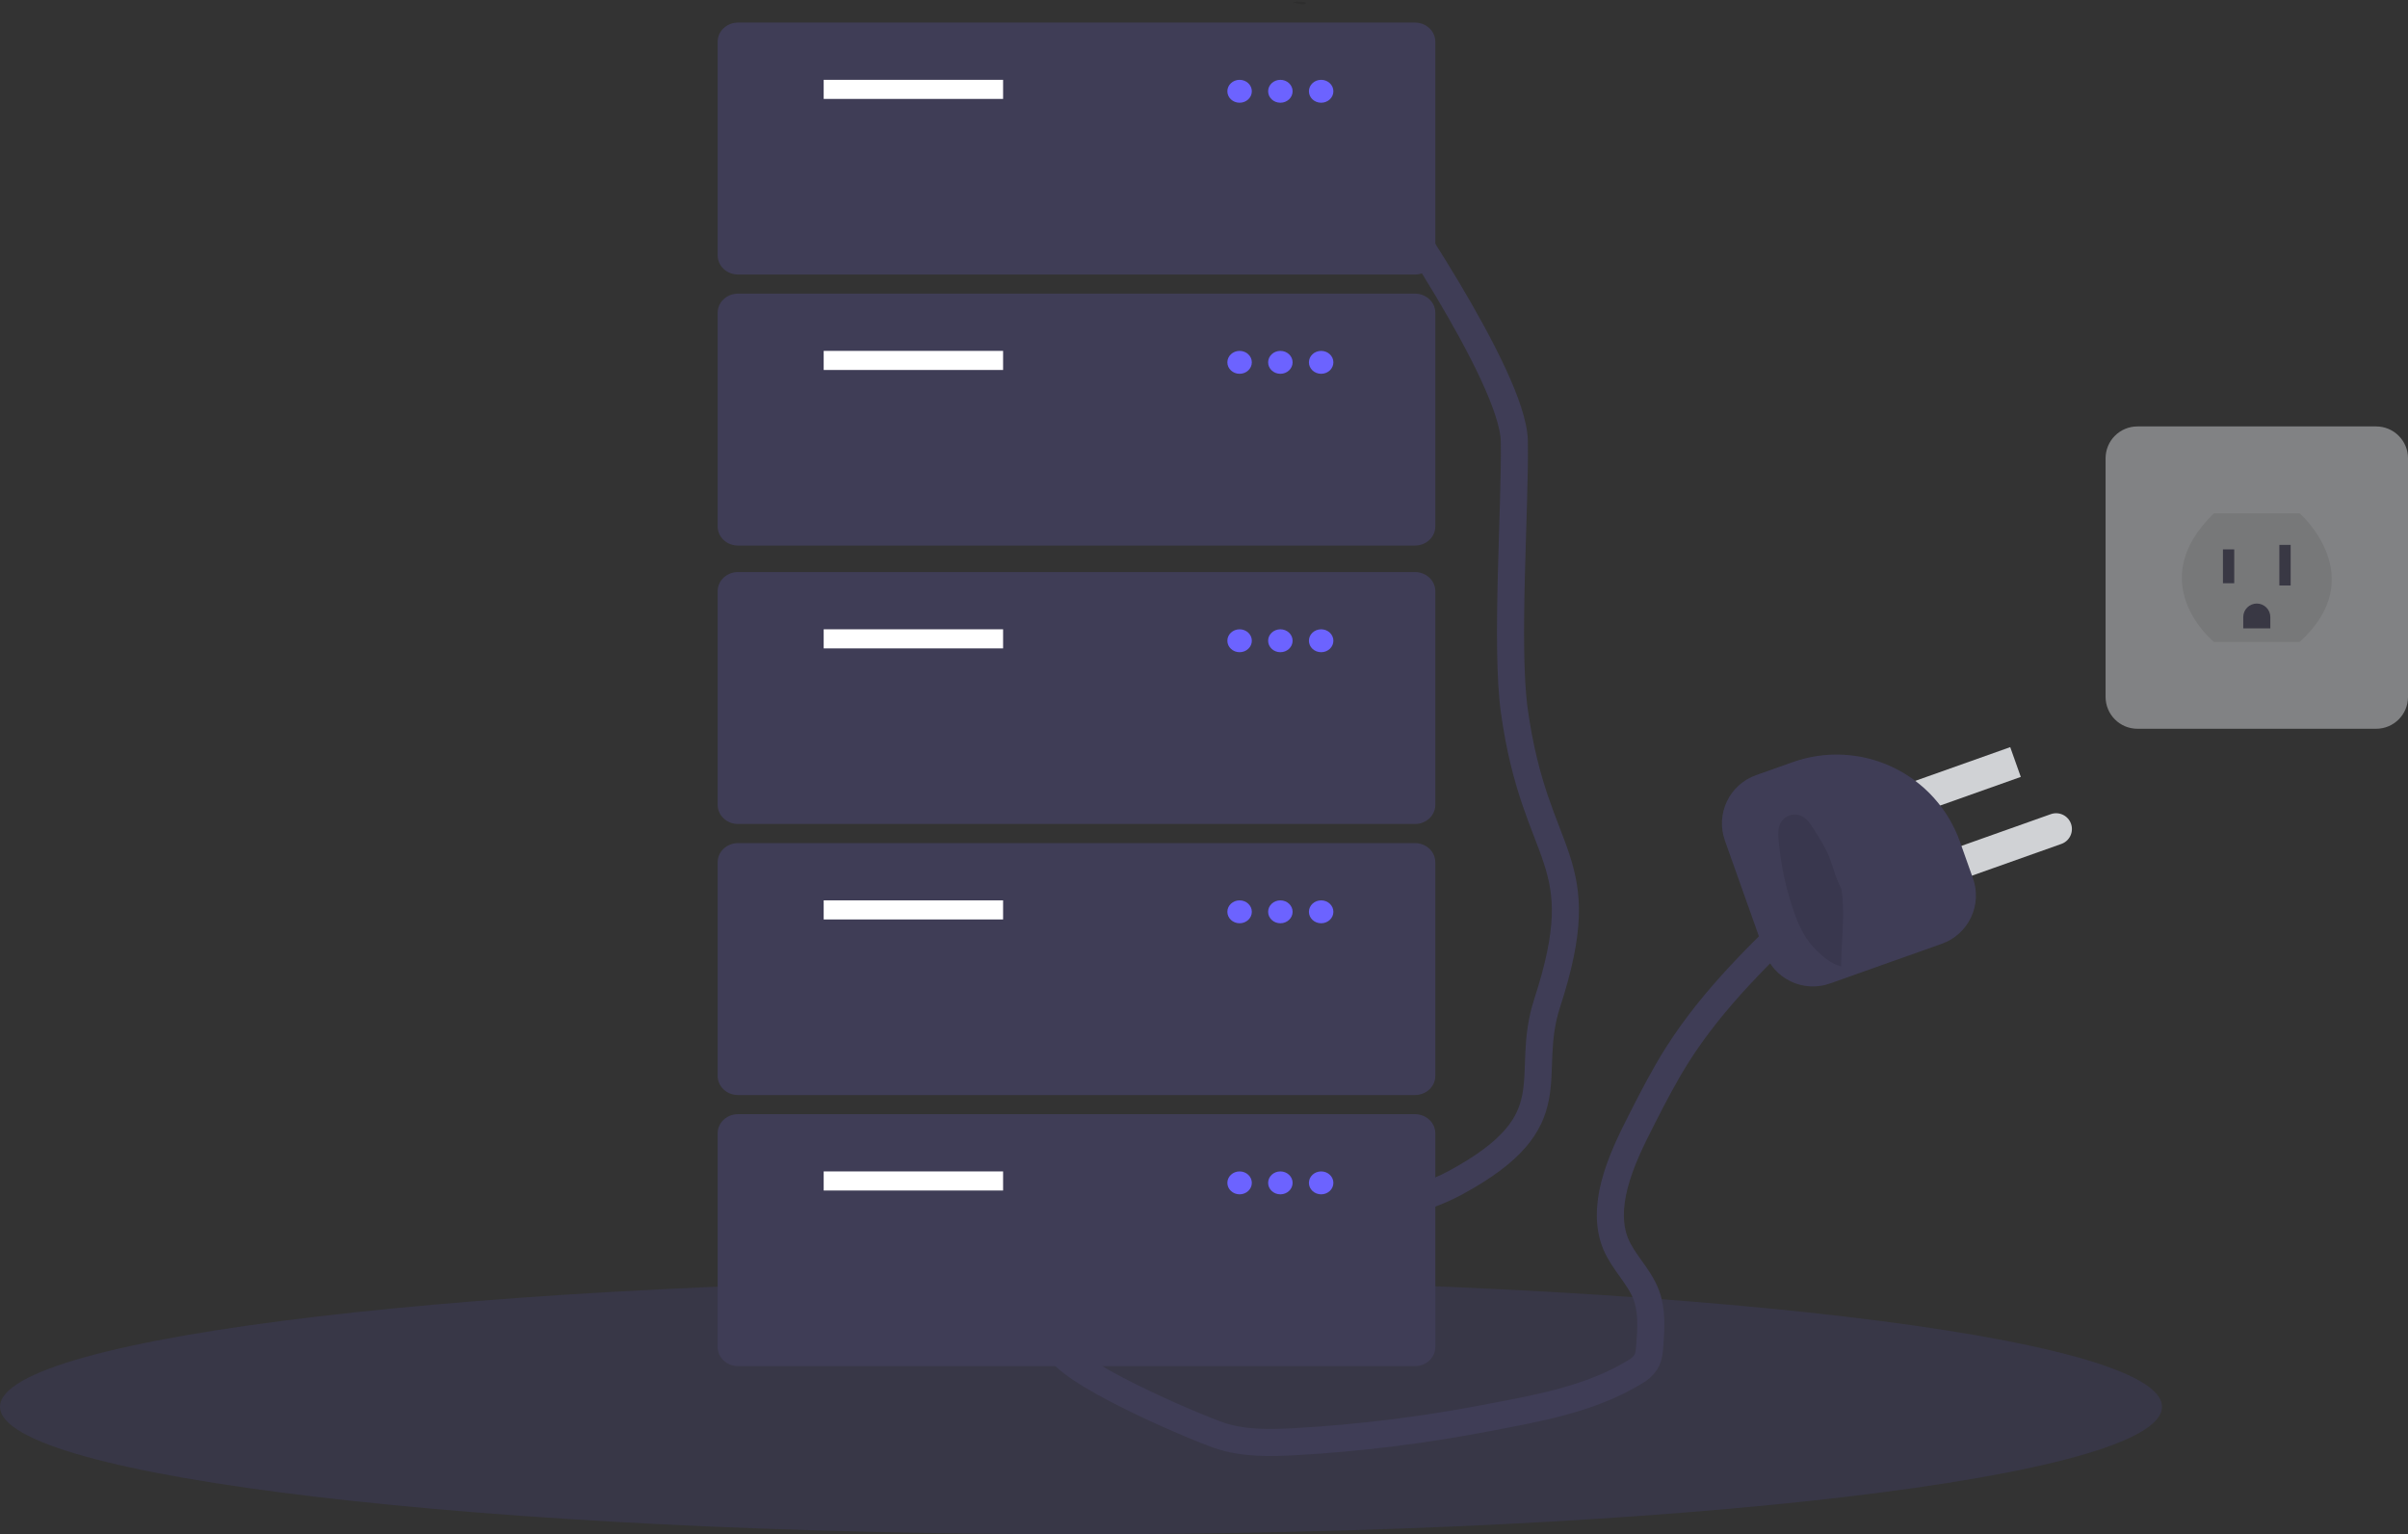<svg width="1067" height="680" viewBox="0 0 1067 680" fill="none" xmlns="http://www.w3.org/2000/svg">
<rect x="0" y="0" width="1067" height="680" fill="#333333" stroke="none"/>
<g opacity="0.5">
<path d="M1052.88 189H947.12C939.322 189 933 195.322 933 203.12V308.88C933 316.678 939.322 323 947.12 323H1052.88C1060.68 323 1067 316.678 1067 308.88V203.12C1067 195.322 1060.68 189 1052.88 189Z" fill="#D0D2D5"/>
<path opacity="0.1" d="M981 227.51H1019C1019 227.51 1051 255.51 1019 284.51H981C981 284.51 949 258.51 981 227.51Z" fill="black"/>
<path d="M990 243.5H985V258.5H990V243.5Z" fill="#3F3D56"/>
<path d="M1015 241.5H1010V259.5H1015V241.5Z" fill="#3F3D56"/>
<path d="M1000 267.5C1001.59 267.5 1003.12 268.132 1004.24 269.257C1005.37 270.383 1006 271.909 1006 273.5V278.5H994V273.5C994 271.909 994.632 270.383 995.757 269.257C996.883 268.132 998.409 267.5 1000 267.5Z" fill="#3F3D56"/>
</g>
<path opacity="0.1" d="M575.04 0.686C574.158 0.729 573.3 0.986 572.54 1.436C574.37 0.796 576.6 2.506 578.29 1.696C579.08 1.316 578.96 1.206 578.29 0.976C577.28 0.636 576.06 0.946 575.04 0.686Z" fill="black"/>
<path d="M890.744 331.144L817.241 357.245L821.926 370.438L895.429 344.337L890.744 331.144Z" fill="#D0D2D5"/>
<path d="M841.829 384.603L908.736 360.844C910.485 360.223 912.41 360.322 914.086 361.12C915.763 361.918 917.053 363.349 917.675 365.098C918.296 366.848 918.197 368.772 917.399 370.449C916.601 372.125 915.17 373.416 913.421 374.037L846.514 397.796L841.829 384.603Z" fill="#D0D2D5"/>
<path d="M778.087 343.564L794.39 337.775C808.886 332.627 824.833 333.449 838.722 340.059C852.612 346.67 863.307 358.527 868.455 373.023L874.244 389.325C876.257 394.994 875.935 401.229 873.351 406.661C870.766 412.092 866.129 416.274 860.461 418.287L810.874 435.895C805.206 437.908 798.97 437.587 793.539 435.002C788.107 432.417 783.925 427.781 781.912 422.112L764.304 372.526C762.291 366.857 762.613 360.622 765.198 355.19C767.782 349.759 772.419 345.577 778.087 343.564Z" fill="#3F3D56"/>
<path opacity="0.1" d="M574.14 10.446C573.463 10.208 572.732 10.163 572.03 10.316C570.983 10.427 570.009 10.905 569.28 11.666C569.474 11.753 569.683 11.798 569.895 11.798C570.107 11.798 570.317 11.753 570.51 11.666C571.164 11.5 571.837 11.426 572.51 11.446C573.09 11.446 574.82 12.086 575.27 11.806C575.93 11.376 574.59 10.616 574.14 10.446Z" fill="black"/>
<path opacity="0.1" d="M479 680C743.544 680 958 654.704 958 623.5C958 592.296 743.544 567 479 567C214.456 567 0 592.296 0 623.5C0 654.704 214.456 680 479 680Z" fill="#6C63FF"/>
<path d="M612 82.5C612 82.5 670.5 166.5 671 195.5C671.5 224.5 666.988 286.1 671 315C680.435 382.973 706.816 379.244 685.58 444.5C674.746 477.79 696.23 496.476 644.73 524.296C608.98 543.616 524.59 547.716 493.5 573.916C482.5 583.146 439.14 580.256 468.5 596.266C470.7 607.676 529.08 632.356 540.08 636.126C551.08 639.896 563.01 639.586 574.61 638.926C602.471 637.333 630.198 633.909 657.61 628.676C680.84 624.236 704.03 620.406 724.28 608.186C726.309 607.113 728.043 605.557 729.33 603.656C730.64 601.466 730.86 598.816 731.04 596.266C731.59 588.756 732.11 580.966 729.46 573.916C726.37 565.676 719.32 559.436 715.94 551.316C712.56 543.196 713.17 533.846 715.36 525.316C718.06 514.776 722.97 504.956 727.91 495.266C732.72 485.826 737.6 476.415 743.26 467.465C759.2 442.305 780.98 421.465 802.53 400.915" stroke="#3F3D56" stroke-width="12" stroke-miterlimit="10"/>
<path opacity="0.1" d="M815.8 428.316C812.35 427.446 809.22 425.226 806.55 422.786C804.234 420.721 802.173 418.388 800.41 415.836C798.195 412.347 796.418 408.599 795.12 404.676C791.417 394.259 789.064 383.411 788.12 372.396C787.86 369.396 787.78 366.186 789.57 363.806C790.572 362.516 791.982 361.603 793.569 361.216C795.156 360.829 796.827 360.991 798.31 361.676C800.68 362.836 802.21 365.166 803.62 367.386C806.44 371.816 809.27 376.286 811.08 381.206C811.88 383.386 812.47 385.636 813.25 387.826C814.043 389.986 814.958 392.099 815.99 394.156C816.14 395.236 816.27 396.316 816.37 397.406C817.3 407.626 815.88 417.956 815.8 428.316Z" fill="black"/>
<path d="M626.966 365.213H327.034C324.639 365.21 322.343 364.318 320.649 362.732C318.956 361.146 318.003 358.995 318 356.752V261.996C318.003 259.753 318.956 257.602 320.649 256.016C322.343 254.43 324.639 253.538 327.034 253.535H626.966C629.361 253.538 631.657 254.43 633.351 256.016C635.045 257.602 635.997 259.753 636 261.996V356.752C635.997 358.995 635.045 361.146 633.351 362.732C631.657 364.318 629.361 365.21 626.966 365.213Z" fill="#3F3D56"/>
<path d="M444.477 278.916H364.977V287.377H444.477V278.916Z" fill="white"/>
<path d="M549.273 289.069C552.267 289.069 554.694 286.796 554.694 283.993C554.694 281.189 552.267 278.916 549.273 278.916C546.28 278.916 543.853 281.189 543.853 283.993C543.853 286.796 546.28 289.069 549.273 289.069Z" fill="#6C63FF"/>
<path d="M567.34 289.069C570.334 289.069 572.761 286.796 572.761 283.993C572.761 281.189 570.334 278.916 567.34 278.916C564.347 278.916 561.92 281.189 561.92 283.993C561.92 286.796 564.347 289.069 567.34 289.069Z" fill="#6C63FF"/>
<path d="M585.41 289.069C588.403 289.069 590.83 286.796 590.83 283.993C590.83 281.189 588.403 278.916 585.41 278.916C582.416 278.916 579.989 281.189 579.989 283.993C579.989 286.796 582.416 289.069 585.41 289.069Z" fill="#6C63FF"/>
<path d="M626.966 485.35H327.034C324.639 485.348 322.343 484.455 320.649 482.869C318.956 481.283 318.003 479.133 318 476.89V382.133C318.003 379.89 318.956 377.74 320.649 376.154C322.343 374.568 324.639 373.676 327.034 373.673H626.966C629.361 373.676 631.657 374.568 633.351 376.154C635.045 377.74 635.997 379.89 636 382.133V476.89C635.997 479.133 635.045 481.283 633.351 482.869C631.657 484.455 629.361 485.348 626.966 485.35Z" fill="#3F3D56"/>
<path d="M444.477 399.054H364.977V407.515H444.477V399.054Z" fill="white"/>
<path d="M549.273 409.207C552.267 409.207 554.694 406.934 554.694 404.13C554.694 401.327 552.267 399.054 549.273 399.054C546.28 399.054 543.853 401.327 543.853 404.13C543.853 406.934 546.28 409.207 549.273 409.207Z" fill="#6C63FF"/>
<path d="M567.34 409.207C570.334 409.207 572.761 406.934 572.761 404.13C572.761 401.327 570.334 399.054 567.34 399.054C564.347 399.054 561.92 401.327 561.92 404.13C561.92 406.934 564.347 409.207 567.34 409.207Z" fill="#6C63FF"/>
<path d="M585.41 409.207C588.403 409.207 590.83 406.934 590.83 404.13C590.83 401.327 588.403 399.054 585.41 399.054C582.416 399.054 579.989 401.327 579.989 404.13C579.989 406.934 582.416 409.207 585.41 409.207Z" fill="#6C63FF"/>
<path d="M626.966 605.488H327.034C324.639 605.485 322.343 604.593 320.649 603.007C318.956 601.421 318.003 599.27 318 597.027V502.271C318.003 500.028 318.956 497.878 320.649 496.291C322.343 494.705 324.639 493.813 327.034 493.811H626.966C629.361 493.813 631.657 494.705 633.351 496.291C635.045 497.877 635.997 500.028 636 502.271V597.027C635.997 599.27 635.045 601.421 633.351 603.007C631.657 604.593 629.361 605.485 626.966 605.488Z" fill="#3F3D56"/>
<path d="M444.477 519.192H364.977V527.652H444.477V519.192Z" fill="white"/>
<path d="M549.273 529.344C552.267 529.344 554.694 527.072 554.694 524.268C554.694 521.464 552.267 519.192 549.273 519.192C546.28 519.192 543.853 521.464 543.853 524.268C543.853 527.072 546.28 529.344 549.273 529.344Z" fill="#6C63FF"/>
<path d="M567.34 529.344C570.334 529.344 572.761 527.072 572.761 524.268C572.761 521.464 570.334 519.192 567.34 519.192C564.347 519.192 561.92 521.464 561.92 524.268C561.92 527.072 564.347 529.344 567.34 529.344Z" fill="#6C63FF"/>
<path d="M585.41 529.344C588.403 529.344 590.83 527.072 590.83 524.268C590.83 521.464 588.403 519.192 585.41 519.192C582.416 519.192 579.989 521.464 579.989 524.268C579.989 527.072 582.416 529.344 585.41 529.344Z" fill="#6C63FF"/>
<path d="M626.966 121.677H327.034C324.639 121.675 322.343 120.782 320.649 119.196C318.956 117.61 318.003 115.46 318 113.217V18.46C318.003 16.217 318.956 14.067 320.649 12.481C322.343 10.895 324.639 10.003 327.034 10H626.966C629.361 10.003 631.657 10.895 633.351 12.481C635.045 14.067 635.997 16.217 636 18.46V113.217C635.997 115.46 635.045 117.61 633.351 119.196C631.657 120.783 629.361 121.675 626.966 121.677Z" fill="#3F3D56"/>
<path d="M444.477 35.381H364.977V43.842H444.477V35.381Z" fill="white"/>
<path d="M549.273 45.534C552.267 45.534 554.694 43.261 554.694 40.458C554.694 37.654 552.267 35.381 549.273 35.381C546.28 35.381 543.853 37.654 543.853 40.458C543.853 43.261 546.28 45.534 549.273 45.534Z" fill="#6C63FF"/>
<path d="M567.34 45.534C570.334 45.534 572.761 43.261 572.761 40.458C572.761 37.654 570.334 35.381 567.34 35.381C564.347 35.381 561.92 37.654 561.92 40.458C561.92 43.261 564.347 45.534 567.34 45.534Z" fill="#6C63FF"/>
<path d="M585.41 45.534C588.403 45.534 590.83 43.261 590.83 40.458C590.83 37.654 588.403 35.381 585.41 35.381C582.416 35.381 579.989 37.654 579.989 40.458C579.989 43.261 582.416 45.534 585.41 45.534Z" fill="#6C63FF"/>
<path d="M626.966 241.815H327.034C324.639 241.812 322.343 240.92 320.649 239.334C318.956 237.748 318.003 235.598 318 233.355V138.598C318.003 136.355 318.956 134.205 320.649 132.619C322.343 131.033 324.639 130.14 327.034 130.138H626.966C629.361 130.14 631.657 131.032 633.351 132.619C635.045 134.205 635.997 136.355 636 138.598V233.355C635.997 235.598 635.045 237.748 633.351 239.334C631.657 240.92 629.361 241.812 626.966 241.815Z" fill="#3F3D56"/>
<path d="M444.477 155.519H364.977V163.979H444.477V155.519Z" fill="white"/>
<path d="M549.273 165.671C552.267 165.671 554.694 163.399 554.694 160.595C554.694 157.792 552.267 155.519 549.273 155.519C546.28 155.519 543.853 157.792 543.853 160.595C543.853 163.399 546.28 165.671 549.273 165.671Z" fill="#6C63FF"/>
<path d="M567.34 165.671C570.334 165.671 572.761 163.399 572.761 160.595C572.761 157.792 570.334 155.519 567.34 155.519C564.347 155.519 561.92 157.792 561.92 160.595C561.92 163.399 564.347 165.671 567.34 165.671Z" fill="#6C63FF"/>
<path d="M585.41 165.671C588.403 165.671 590.83 163.399 590.83 160.595C590.83 157.792 588.403 155.519 585.41 155.519C582.416 155.519 579.989 157.792 579.989 160.595C579.989 163.399 582.416 165.671 585.41 165.671Z" fill="#6C63FF"/>
</svg>
